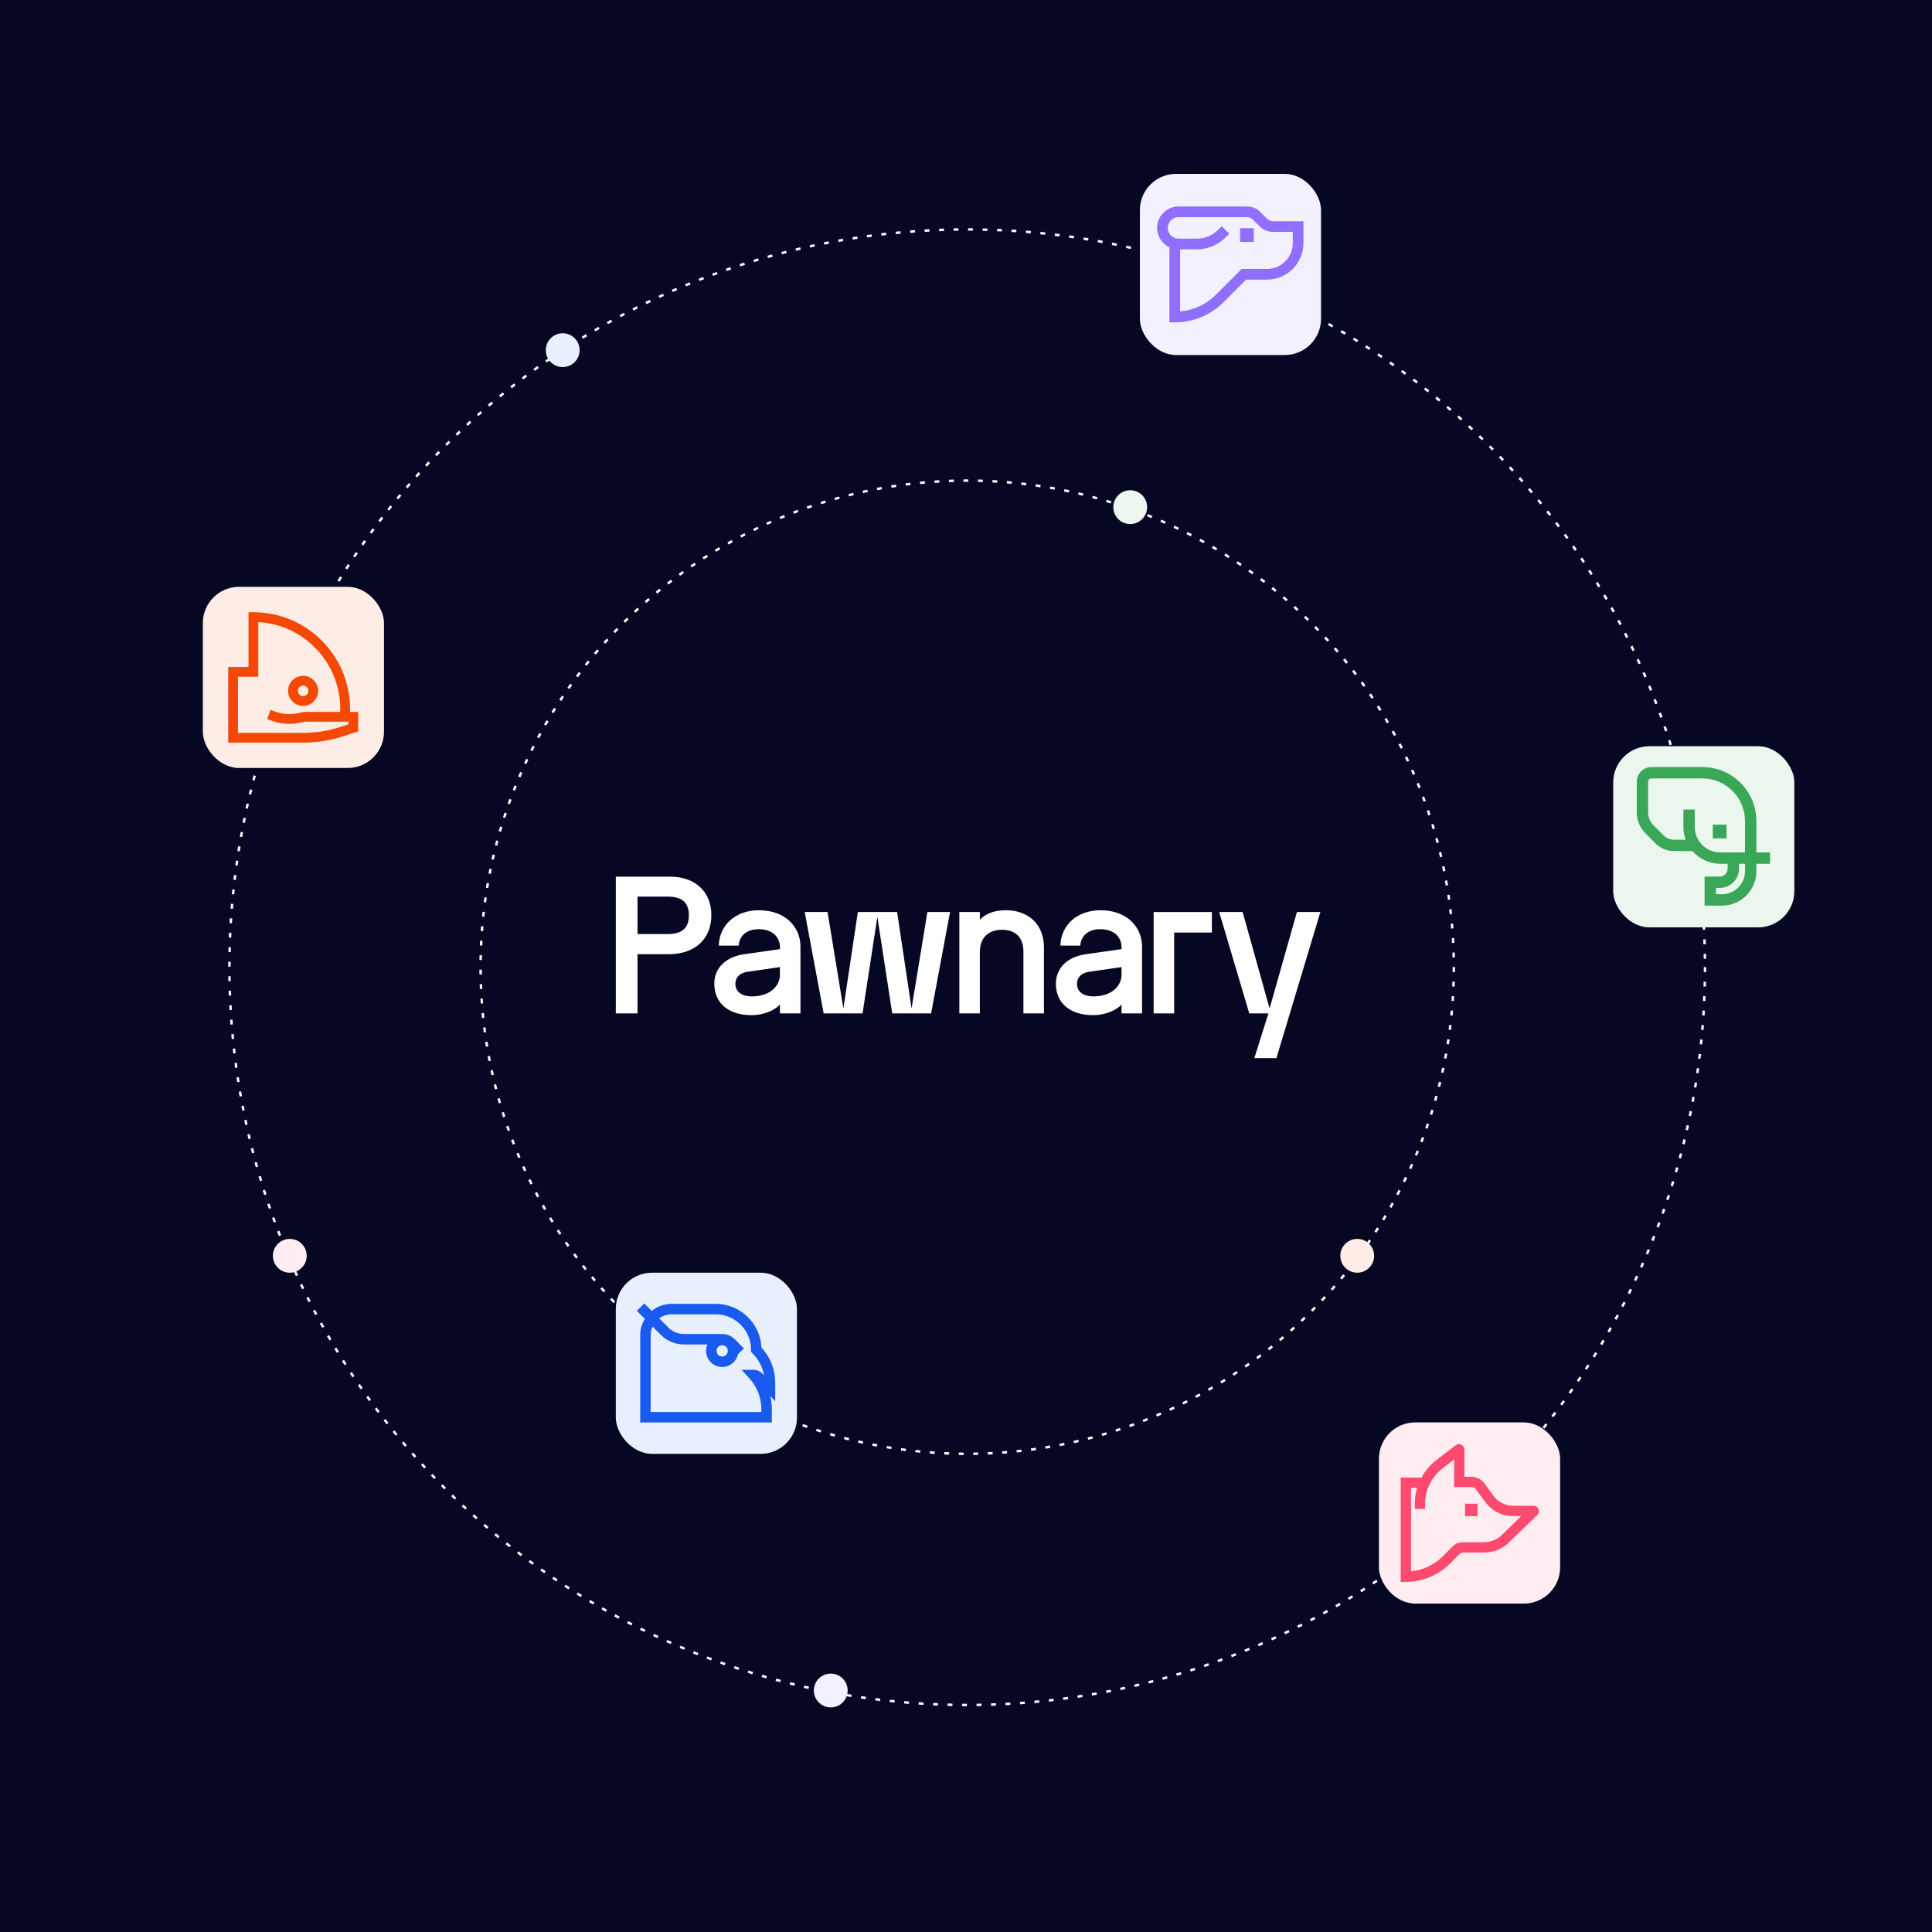 <svg width="600" height="600" viewBox="0 0 600 600" fill="none" xmlns="http://www.w3.org/2000/svg">
<rect width="600" height="600" fill="#060823"/>
<path d="M191.25 272.25H208.056C215.943 272.25 220.918 276.982 220.918 284.201C220.918 291.907 215.458 296.336 207.753 296.336H197.985V314.718H191.25V272.25ZM207.146 290.088C211.394 290.088 213.94 288.632 213.94 284.264C213.94 279.895 211.391 278.44 207.146 278.44H197.985V290.088H207.146Z" fill="white"/>
<path d="M221.827 305.496C221.827 300.581 225.467 297.123 231.171 296.335L242.214 294.757V294.09C242.214 291.239 240.091 288.569 235.662 288.569C231.233 288.569 229.535 291.239 229.414 293.666H223.226C223.41 287.112 228.626 282.685 235.664 282.685C244.218 282.685 248.587 288.206 248.587 293.909V314.718H242.216V311.927C241.124 313.322 237.787 315.264 233.298 315.264C226.624 315.264 221.831 311.807 221.831 305.496H221.827ZM233.474 309.441C239.178 309.441 242.211 306.164 242.211 302.766V300.34L232.139 301.795C229.894 302.099 228.378 303.434 228.378 305.557C228.378 308.106 230.501 309.441 233.474 309.441Z" fill="white"/>
<path d="M272.477 284.748L267.865 314.72H255.791L249.907 283.233H257.006L261.921 313.205L266.41 283.233H278.605L283.094 313.205L288.009 283.233H295.047L289.163 314.72H277.089L272.477 284.748Z" fill="white"/>
<path d="M297.933 283.23H304.303V285.657C305.819 283.958 308.429 282.683 312.433 282.683C319.288 282.683 324.204 287.052 324.204 294.15V314.718H317.833V295.546C317.833 291.541 315.831 288.751 311.098 288.751C307.217 288.751 304.303 291.057 304.303 295.546V314.718H297.933V283.23Z" fill="white"/>
<path d="M327.911 305.496C327.911 300.581 331.552 297.123 337.255 296.335L348.298 294.757V294.09C348.298 291.239 346.175 288.569 341.746 288.569C337.318 288.569 335.619 291.239 335.498 293.666H329.311C329.494 287.112 334.71 282.685 341.749 282.685C350.302 282.685 354.671 288.206 354.671 293.909V314.718H348.3V311.927C347.209 313.322 343.871 315.264 339.382 315.264C332.708 315.264 327.916 311.807 327.916 305.496H327.911ZM339.561 309.441C345.264 309.441 348.298 306.164 348.298 302.766V300.34L338.226 301.795C335.98 302.099 334.465 303.434 334.465 305.557C334.465 308.106 336.588 309.441 339.561 309.441Z" fill="white"/>
<path d="M402.773 283.23H410.055L396.405 328.611H389.549L393.918 314.718H387.971L378.627 283.23H385.909L394.282 313.202L402.775 283.23H402.773Z" fill="white"/>
<path d="M364.647 314.72H358.274V283.239H376.359V289.61H364.647V314.72Z" fill="white"/>
<circle cx="300.375" cy="300.375" r="151.125" stroke="white" stroke-width="0.75" stroke-dasharray="1.5 3"/>
<circle cx="300.375" cy="300.375" r="229.125" stroke="white" stroke-width="0.75" stroke-dasharray="1.5 3"/>
<rect x="354" y="54" width="56.25" height="56.25" rx="11.25" fill="white"/>
<rect x="354" y="54" width="56.25" height="56.25" rx="11.25" fill="#916FFE" fill-opacity="0.1"/>
<path d="M395.354 68.696C394.66 68.696 394.009 68.426 393.516 67.936L391.437 65.856C390.319 64.738 388.834 64.125 387.254 64.125H365.994C362.328 64.123 359.344 67.107 359.344 70.773C359.344 73.435 360.916 75.737 363.183 76.8V100.114H364.841C370.565 100.114 375.946 97.885 379.993 93.838L386.987 86.844H393.462C399.711 86.844 404.796 81.759 404.796 75.509V68.701H395.349L395.354 68.696ZM401.483 75.505C401.483 79.926 397.886 83.524 393.464 83.524H385.615L377.651 91.488C374.624 94.515 370.712 96.339 366.498 96.72V77.423H371.737C375.081 77.423 378.224 76.121 380.587 73.757L381.76 72.585L379.415 70.24L378.243 71.412C376.504 73.151 374.193 74.107 371.737 74.107H365.994C364.156 74.107 362.659 72.611 362.659 70.773C362.659 68.935 364.156 67.438 365.994 67.438H387.254C387.948 67.438 388.599 67.708 389.092 68.198L391.174 70.278C392.292 71.396 393.777 72.009 395.356 72.009H401.488V75.502L401.483 75.505Z" fill="#916FFE"/>
<path d="M389.371 70.87H385.12V75.121H389.371V70.87Z" fill="#916FFE"/>
<rect x="63" y="182.25" width="56.25" height="56.25" rx="11.25" fill="white"/>
<rect x="63" y="182.25" width="56.25" height="56.25" rx="11.25" fill="#F44805" fill-opacity="0.1"/>
<path d="M94.136 219.218C96.712 219.218 98.806 217.124 98.806 214.548C98.806 211.973 96.712 209.878 94.136 209.878C91.561 209.878 89.466 211.973 89.466 214.548C89.466 217.124 91.561 219.218 94.136 219.218ZM94.136 212.91C95.041 212.91 95.777 213.646 95.777 214.551C95.777 215.455 95.041 216.191 94.136 216.191C93.232 216.191 92.496 215.455 92.496 214.551C92.496 213.646 93.232 212.91 94.136 212.91Z" fill="#F44805"/>
<path d="M108.7 221.097V220.127C108.7 203.583 95.242 190.125 78.698 190.125H77.183V207.141H70.875V230.627H94.253C97.902 230.627 101.529 230.119 105.037 229.117L111.234 227.165V221.097H108.7ZM108.203 224.942L104.184 226.208C100.953 227.13 97.612 227.595 94.253 227.595H73.905V210.168H80.213V193.196C94.383 193.983 105.668 205.76 105.668 220.125V221.095H94.348L92.409 221.501C90.079 221.991 87.666 221.815 85.433 220.995L84.011 220.474L82.968 223.317L84.389 223.839C87.157 224.854 90.146 225.07 93.031 224.464L94.662 224.122H108.2V224.938L108.203 224.942Z" fill="#F44805"/>
<rect x="191.25" y="395.25" width="56.25" height="56.25" rx="11.25" fill="white"/>
<rect x="191.25" y="395.25" width="56.25" height="56.25" rx="11.25" fill="#195AEF" fill-opacity="0.1"/>
<path d="M240.747 429.419C240.747 425.335 239.239 421.481 236.485 418.498C236.135 410.952 229.886 404.922 222.255 404.922H208.587V404.92C206.306 404.92 204.144 405.697 202.404 407.126L200.074 404.797L197.777 407.094L200.262 409.581C199.327 411.101 198.824 412.853 198.824 414.683V441.767H239.703V437.676C239.703 436.296 239.541 434.936 239.227 433.616L240.75 435.138V429.421L240.747 429.419ZM236.759 426.553C236.016 425.811 235.028 425.402 233.977 425.402H230.32L232.773 428.115C235.146 430.741 236.453 434.136 236.453 437.674V438.516H202.07V414.681C202.07 413.732 202.274 412.813 202.657 411.976L205.248 414.567C207.16 416.479 209.701 417.532 212.404 417.532H219.692C219.425 418.145 219.274 418.818 219.274 419.528C219.274 422.289 221.52 424.535 224.281 424.535C226.678 424.535 228.682 422.841 229.172 420.59L231.014 418.748L228.146 415.88C227.118 414.853 225.752 414.286 224.297 414.286H212.401C210.566 414.286 208.84 413.572 207.543 412.273L204.712 409.442C205.826 408.616 207.169 408.17 208.582 408.17H222.253C228.316 408.173 233.251 413.105 233.251 419.17V419.843L233.726 420.319C235.599 422.191 236.824 424.537 237.288 427.089L236.756 426.558L236.759 426.553ZM224.283 417.767C225.253 417.767 226.042 418.556 226.042 419.525C226.042 420.495 225.253 421.284 224.283 421.284C223.313 421.284 222.524 420.495 222.524 419.525C222.524 418.556 223.313 417.767 224.283 417.767Z" fill="#195AEF"/>
<rect x="501" y="231.75" width="56.25" height="56.25" rx="11.25" fill="white"/>
<rect x="501" y="231.75" width="56.25" height="56.25" rx="11.25" fill="#39A757" fill-opacity="0.1"/>
<path d="M536.179 256.105H531.929V260.355H536.179V256.105Z" fill="#39A757"/>
<path d="M549.72 264.723H545.455V254.993C545.455 250.511 543.709 246.299 540.542 243.132C537.374 239.964 533.162 238.219 528.683 238.219H512.857C510.35 238.219 508.312 240.257 508.312 242.763V252.287C508.312 254.746 509.271 257.056 511.009 258.794L514.154 261.939C515.682 263.467 517.715 264.309 519.876 264.309H525.614C527.717 266.723 530.809 268.254 534.254 268.254H536.537V269.77C536.537 270.425 536.282 271.041 535.818 271.505C535.354 271.969 534.739 272.224 534.083 272.224H529.382V281.25H534.749C537.609 281.25 540.297 280.138 542.317 278.115C544.34 276.092 545.452 273.406 545.452 270.546V268.256H549.717V264.726L549.72 264.723ZM526.322 256.791V251.407H522.792V256.791C522.792 258.193 523.046 259.535 523.508 260.779H519.874C518.655 260.779 517.508 260.304 516.648 259.442L513.503 256.297C512.431 255.225 511.841 253.803 511.841 252.287V242.763C511.841 242.204 512.295 241.75 512.855 241.75H528.681C532.219 241.75 535.543 243.127 538.045 245.629C540.547 248.13 541.924 251.454 541.924 254.993V264.723H534.254C529.881 264.723 526.322 261.164 526.322 256.791ZM541.924 270.544C541.924 272.461 541.177 274.261 539.823 275.616C538.469 276.97 536.668 277.717 534.751 277.717H532.915V275.752H534.085C535.684 275.752 537.185 275.129 538.317 273.999C539.447 272.869 540.07 271.366 540.07 269.767V268.251H541.926V270.541L541.924 270.544Z" fill="#39A757"/>
<rect x="428.25" y="441.75" width="56.25" height="56.25" rx="11.25" fill="white"/>
<rect x="428.25" y="441.75" width="56.25" height="56.25" rx="11.25" fill="#FF4A6F" fill-opacity="0.1"/>
<path d="M458.844 466.999H454.984V470.859H458.844V466.999Z" fill="#FF4A6F"/>
<path d="M477.806 468.658C477.552 468.03 476.949 467.624 476.271 467.624H469.879C467.5 467.624 465.241 466.476 463.837 464.556L460.725 460.302L460.638 460.215C459.612 459.188 458.246 458.622 456.794 458.622H454.798V450.216C454.798 449.558 454.432 448.967 453.84 448.678C453.249 448.387 452.56 448.456 452.037 448.857L446.218 453.334C444.22 454.871 442.607 456.764 441.45 458.879H435V491.262H436.604C441.789 491.262 446.667 489.244 450.333 485.576L453.398 482.51C453.618 482.29 453.914 482.166 454.225 482.166H460.758C463.741 482.166 466.561 481.021 468.701 478.943L477.426 470.468C477.912 469.996 478.061 469.285 477.806 468.658ZM466.467 476.642C464.93 478.136 462.902 478.959 460.758 478.959H454.225C453.057 478.959 451.957 479.415 451.13 480.242L448.064 483.307C445.384 485.988 441.931 487.613 438.208 487.977V462.086H440.098C439.672 463.484 439.424 464.941 439.376 466.426C439.369 466.618 439.367 466.809 439.367 467.001V468.605H442.575V467.001C442.575 466.845 442.577 466.687 442.582 466.531C442.719 462.387 444.756 458.503 448.174 455.875L451.593 453.247V461.828H456.796C457.355 461.828 457.884 462.031 458.295 462.407L461.248 466.449C463.253 469.194 466.481 470.832 469.879 470.832H472.447L466.465 476.642H466.467Z" fill="#FF4A6F"/>
<circle cx="421.5" cy="390" r="5.25" fill="#FEEDE6"/>
<circle cx="258" cy="525" r="5.25" fill="#F4F1FF"/>
<circle cx="174.75" cy="108.75" r="5.25" fill="#E8EFFE"/>
<circle cx="90" cy="390" r="5.25" fill="#FFEDF1"/>
<circle cx="351" cy="157.5" r="5.25" fill="#ECF7EF"/>
</svg>
